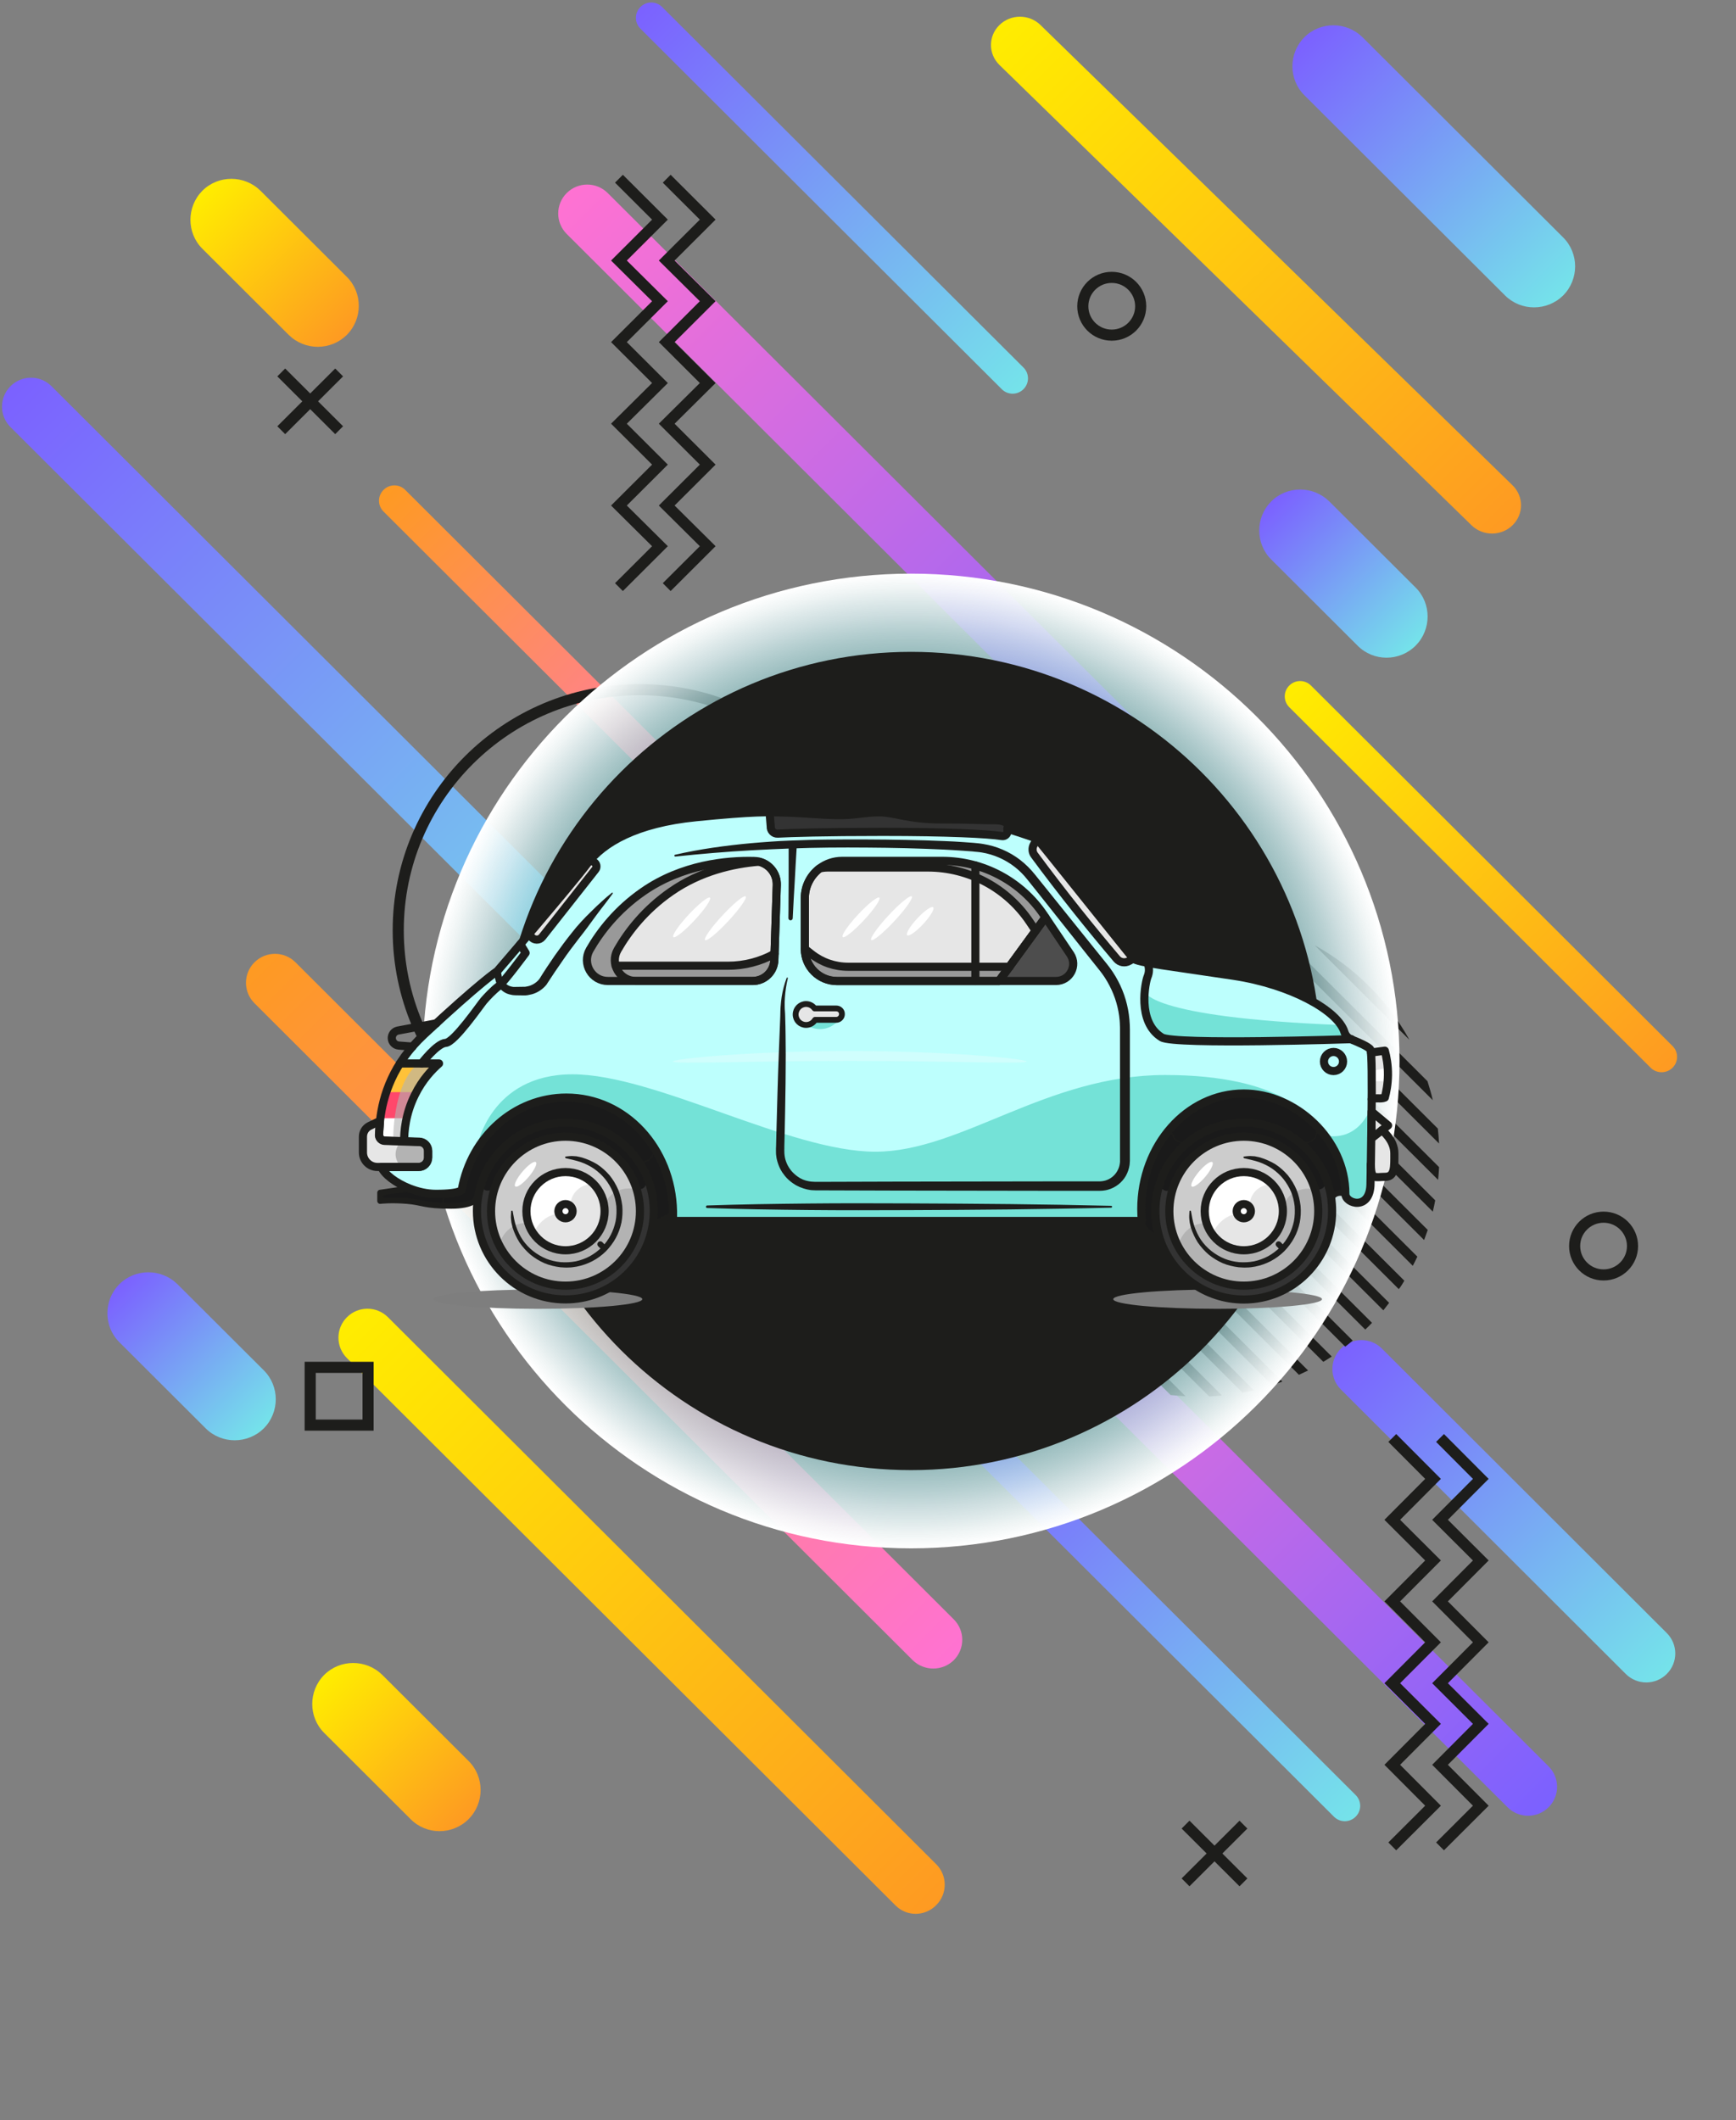 <svg width="625" height="763" viewBox="0 0 625 763" fill="none" xmlns="http://www.w3.org/2000/svg">
<rect x="0" y="0" width="625" height="763" fill="#808080" stroke="none"/>
<path d="M322.387 685.759L124.908 488.794C120.826 484.723 120.826 478.14 124.908 474.069C128.989 469.998 135.589 469.998 139.671 474.069L337.063 670.948C341.144 675.019 341.144 681.602 337.063 685.673C332.981 689.83 326.381 689.83 322.387 685.759Z" fill="url(#paint0_linear)"/>
<path d="M529.781 189.048L359.831 23.389C355.75 19.41 355.75 12.977 359.831 8.998C363.913 5.02 370.513 5.02 374.594 8.998L544.544 174.658C548.626 178.636 548.626 185.069 544.544 189.048C540.463 193.027 533.863 193.027 529.781 189.048Z" fill="url(#paint1_linear)"/>
<path d="M328.608 597.529L91.616 361.067C87.535 356.996 87.535 350.413 91.616 346.342C95.698 342.271 102.298 342.271 106.379 346.342L343.371 582.804C347.453 586.875 347.453 593.458 343.371 597.529C339.29 601.513 332.69 601.513 328.608 597.529Z" fill="url(#paint2_linear)"/>
<path d="M542.761 650.451L343.892 452.1C339.811 448.029 339.811 441.446 343.892 437.375C347.974 433.305 354.574 433.305 358.655 437.375L557.524 635.726C561.605 639.797 561.605 646.38 557.524 650.451C553.442 654.522 546.842 654.522 542.761 650.451Z" fill="url(#paint3_linear)"/>
<path d="M429.992 309.578L204.029 84.203C199.947 80.132 199.947 73.549 204.029 69.478C208.111 65.407 214.711 65.407 218.792 69.478L444.755 294.854C448.837 298.925 448.837 305.508 444.755 309.578C440.674 313.649 434.074 313.649 429.992 309.578Z" fill="url(#paint4_linear)"/>
<path d="M268.165 313.861L138.076 184.11C135.905 181.944 135.905 178.48 138.076 176.314C140.247 174.149 143.721 174.149 145.892 176.314L275.981 306.065C278.152 308.231 278.152 311.695 275.981 313.861C273.81 316.026 270.336 316.026 268.165 313.861Z" fill="url(#paint5_linear)"/>
<path d="M360.656 140.069L230.566 10.318C228.395 8.153 228.395 4.688 230.566 2.523C232.737 0.357 236.211 0.357 238.382 2.523L368.471 132.274C370.642 134.439 370.642 137.904 368.471 140.069C366.3 142.235 362.827 142.235 360.656 140.069Z" fill="url(#paint6_linear)"/>
<path d="M480.252 653.838L350.163 524.087C347.992 521.922 347.992 518.457 350.163 516.292C352.334 514.127 355.807 514.127 357.979 516.292L488.068 646.043C490.239 648.208 490.239 651.673 488.068 653.838C485.897 656.004 482.423 656.004 480.252 653.838Z" fill="url(#paint7_linear)"/>
<path d="M594.258 384.28L464.169 254.529C461.998 252.363 461.998 248.899 464.169 246.733C466.34 244.568 469.813 244.568 471.984 246.733L602.161 376.484C604.332 378.65 604.332 382.114 602.161 384.28C599.99 386.445 596.429 386.445 594.258 384.28Z" fill="url(#paint8_linear)"/>
<path d="M585.313 602.466L482.753 500.086C478.671 496.015 478.671 489.432 482.753 485.361C486.834 481.29 493.434 481.29 497.516 485.361L600.077 587.741C604.158 591.812 604.158 598.395 600.077 602.466C595.995 606.537 589.395 606.537 585.313 602.466Z" fill="url(#paint9_linear)"/>
<path d="M339.203 392.249L308.114 361.24C302.382 355.523 302.382 346.169 308.114 340.365C313.845 334.649 323.224 334.649 329.043 340.365L360.132 371.374C365.864 377.091 365.864 386.445 360.132 392.249C354.314 397.965 344.935 397.965 339.203 392.249Z" fill="url(#paint10_linear)"/>
<path d="M488.745 232.355L457.656 201.346C451.924 195.63 451.924 186.275 457.656 180.472C463.387 174.755 472.766 174.755 478.585 180.472L509.674 211.48C515.406 217.197 515.406 226.552 509.674 232.355C503.856 238.158 494.477 238.158 488.745 232.355Z" fill="url(#paint11_linear)"/>
<path d="M541.852 106.338L469.6 34.273C463.868 28.556 463.868 19.202 469.6 13.398C475.331 7.682 484.71 7.682 490.529 13.398L562.781 85.463C568.513 91.18 568.513 100.534 562.781 106.338C556.963 112.054 547.584 112.054 541.852 106.338Z" fill="url(#paint12_linear)"/>
<path d="M147.803 654.695L116.713 623.687C110.982 617.97 110.982 608.615 116.713 602.812C122.445 597.095 131.824 597.095 137.642 602.812L168.732 633.821C174.463 639.537 174.463 648.892 168.732 654.695C162.913 660.498 153.534 660.498 147.803 654.695Z" fill="url(#paint13_linear)"/>
<path d="M74.053 514.077L42.963 483.068C37.232 477.352 37.232 467.997 42.963 462.194C48.695 456.477 58.074 456.477 63.892 462.194L94.982 493.202C100.713 498.919 100.713 508.274 94.982 514.077C89.163 519.793 79.784 519.793 74.053 514.077Z" fill="url(#paint14_linear)"/>
<path d="M302.556 505.282L271.466 474.274C265.734 468.557 265.734 459.203 271.466 453.399C277.198 447.683 286.577 447.683 292.395 453.399L323.485 484.408C329.216 490.125 329.216 499.479 323.485 505.282C317.666 510.999 308.287 510.999 302.556 505.282Z" fill="url(#paint15_linear)"/>
<path d="M103.947 120.534L72.858 89.525C67.126 83.808 67.126 74.454 72.858 68.65C78.589 62.934 87.968 62.934 93.787 68.65L124.876 99.659C130.608 105.376 130.608 114.73 124.876 120.534C119.058 126.25 109.766 126.25 103.947 120.534Z" fill="url(#paint16_linear)"/>
<path d="M229.048 378.398L3.779 153.716C-0.302 149.645 -0.302 143.062 3.779 138.991C7.861 134.92 14.461 134.92 18.542 138.991L243.811 363.76C247.892 367.831 247.892 374.414 243.811 378.485C239.729 382.469 233.129 382.469 229.048 378.398Z" fill="url(#paint17_linear)"/>
<path d="M473.287 340.192L507.416 374.232C499.513 359.94 487.616 348.074 473.287 340.192Z" fill="#1D1D1B"/>
<path d="M513.929 389.13L458.35 333.696C456.092 333.003 453.835 332.31 451.49 331.79L515.84 395.973C515.319 393.634 514.624 391.382 513.929 389.13Z" fill="#1D1D1B"/>
<path d="M517.664 406.193L441.243 329.971C439.507 329.798 437.683 329.624 435.859 329.538L518.099 411.563C518.012 409.744 517.838 408.012 517.664 406.193Z" fill="#1D1D1B"/>
<path d="M518.099 420.052L427.349 329.538C425.785 329.624 424.309 329.711 422.746 329.884L517.751 424.642C517.925 423.083 518.012 421.524 518.099 420.052Z" fill="#1D1D1B"/>
<path d="M516.708 432.005L415.363 330.924C413.974 331.184 412.671 331.444 411.282 331.79L515.84 436.076C516.187 434.69 516.447 433.391 516.708 432.005Z" fill="#1D1D1B"/>
<path d="M514.017 442.659L404.682 333.609C403.467 334.042 402.251 334.389 401.035 334.908L512.714 446.297C513.148 445.084 513.582 443.872 514.017 442.659Z" fill="#1D1D1B"/>
<path d="M510.282 452.273L395.043 337.334C393.914 337.853 392.785 338.373 391.743 338.893L508.632 455.565C509.24 454.439 509.761 453.399 510.282 452.273Z" fill="#1D1D1B"/>
<path d="M505.593 460.935L386.272 342.011C385.23 342.617 384.274 343.224 383.232 343.917L503.595 463.967C504.377 463.014 504.985 461.974 505.593 460.935Z" fill="#1D1D1B"/>
<path d="M500.121 468.903L378.368 347.381C377.413 348.074 376.545 348.854 375.676 349.547L498.037 471.589C498.732 470.722 499.426 469.77 500.121 468.903Z" fill="#1D1D1B"/>
<path d="M368.73 356.043L491.524 478.518C492.393 477.738 493.174 476.872 493.956 476.093L371.161 353.617C370.727 354.051 370.293 354.397 369.946 354.83C369.511 355.177 369.164 355.61 368.73 356.043Z" fill="#1D1D1B"/>
<path d="M362.563 363.232L484.316 484.668C485.271 483.975 486.139 483.195 487.008 482.502L364.734 360.46C363.952 361.413 363.258 362.279 362.563 363.232Z" fill="#1D1D1B"/>
<path d="M357.093 371.114L476.414 490.125C477.456 489.518 478.411 488.912 479.453 488.219L359.003 368.169C358.308 369.122 357.701 370.074 357.093 371.114Z" fill="#1D1D1B"/>
<path d="M352.403 379.862L467.642 494.802C468.771 494.282 469.9 493.762 470.942 493.243L354.053 376.571C353.445 377.61 352.924 378.736 352.403 379.862Z" fill="#1D1D1B"/>
<path d="M348.669 389.476L458.003 498.526C459.219 498.093 460.435 497.747 461.65 497.227L349.971 385.839C349.537 386.965 349.103 388.177 348.669 389.476Z" fill="#1D1D1B"/>
<path d="M345.977 400.13L447.322 501.211C448.711 500.952 450.014 500.692 451.403 500.345L346.845 396.059C346.498 397.359 346.237 398.744 345.977 400.13Z" fill="#1D1D1B"/>
<path d="M344.587 412.083L435.337 502.597C436.9 502.511 438.376 502.424 439.939 502.251L344.934 407.493C344.761 408.965 344.674 410.524 344.587 412.083Z" fill="#1D1D1B"/>
<path d="M345.021 425.855L421.442 502.078C423.179 502.251 425.002 502.424 426.826 502.511L344.587 420.485C344.674 422.304 344.847 424.123 345.021 425.855Z" fill="#1D1D1B"/>
<path d="M348.756 442.919L404.335 498.353C406.593 499.046 408.851 499.739 411.195 500.259L346.845 436.076C347.366 438.415 348.061 440.667 348.756 442.919Z" fill="#1D1D1B"/>
<path d="M389.397 491.857L355.269 457.817C363.171 472.195 375.069 483.975 389.397 491.857Z" fill="#1D1D1B"/>
<path d="M143.373 334.822C143.373 382.659 182.254 421.438 230.215 421.438C278.177 421.438 317.058 382.659 317.058 334.822C317.058 286.985 278.177 248.206 230.215 248.206C182.254 248.206 143.373 286.985 143.373 334.822Z" stroke="#1D1D1B" stroke-width="4" stroke-miterlimit="10"/>
<path d="M122.098 134.046L101.256 154.834" stroke="#1D1D1B" stroke-width="4" stroke-miterlimit="10"/>
<path d="M122.098 154.834L101.256 134.046" stroke="#1D1D1B" stroke-width="4" stroke-miterlimit="10"/>
<path d="M447.668 656.688L426.826 677.475" stroke="#1D1D1B" stroke-width="4" stroke-miterlimit="10"/>
<path d="M447.668 677.475L426.826 656.687" stroke="#1D1D1B" stroke-width="4" stroke-miterlimit="10"/>
<path d="M132.519 512.905L132.519 492.117L111.676 492.117L111.676 512.905L132.519 512.905Z" stroke="#1D1D1B" stroke-width="4" stroke-miterlimit="10"/>
<path d="M240.029 211.307L254.792 196.582L240.029 181.944L254.792 167.22L240.029 152.495L254.792 137.857L240.029 123.132L254.792 108.407L240.029 93.769L254.792 79.044L240.029 64.32" stroke="#1D1D1B" stroke-width="4" stroke-miterlimit="10"/>
<path d="M222.834 211.307L237.598 196.582L222.834 181.944L237.598 167.22L222.834 152.495L237.598 137.857L222.835 123.132L237.598 108.407L222.835 93.769L237.598 79.044L222.835 64.32" stroke="#1D1D1B" stroke-width="4" stroke-miterlimit="10"/>
<path d="M518.445 664.524L533.121 649.885L518.445 635.161L533.121 620.436L518.445 605.798L533.121 591.073L518.445 576.348L533.121 561.624L518.445 546.986L533.121 532.261L518.445 517.536" stroke="#1D1D1B" stroke-width="4" stroke-miterlimit="10"/>
<path d="M501.25 664.524L515.927 649.885L501.25 635.161L515.927 620.436L501.25 605.798L515.927 591.073L501.25 576.348L515.927 561.624L501.25 546.986L515.927 532.261L501.25 517.536" stroke="#1D1D1B" stroke-width="4" stroke-miterlimit="10"/>
<path d="M389.832 110.226C389.832 115.967 394.497 120.62 400.253 120.62C406.008 120.62 410.674 115.967 410.674 110.226C410.674 104.486 406.008 99.832 400.253 99.832C394.497 99.832 389.832 104.486 389.832 110.226Z" stroke="#1D1D1B" stroke-width="4" stroke-miterlimit="10"/>
<path d="M566.903 448.462C566.903 454.203 571.569 458.856 577.324 458.856C583.079 458.856 587.745 454.203 587.745 448.462C587.745 442.722 583.079 438.068 577.324 438.068C571.569 438.068 566.903 442.722 566.903 448.462Z" stroke="#1D1D1B" stroke-width="4" stroke-miterlimit="10"/>
<g style="mix-blend-mode:darken">
<path d="M152.145 381.854C152.145 478.724 230.878 557.252 328 557.252C425.122 557.252 503.855 478.724 503.855 381.854C503.855 284.985 425.122 206.457 328 206.457C230.878 206.457 152.145 284.985 152.145 381.854Z" fill="url(#paint18_radial)"/>
</g>
<path d="M180.369 381.854C180.369 463.177 246.466 529.102 328 529.102C409.535 529.102 475.632 463.177 475.632 381.854C475.632 300.532 409.535 234.607 328 234.607C246.466 234.607 180.369 300.532 180.369 381.854Z" fill="#1D1D1B"/>
<g clip-path="url(#clip0)">
<path d="M143.986 382.756H157.097C157.097 382.756 145.536 394.442 145.536 410.778C145.536 410.778 137.452 411.072 136.488 409.564C135.441 408.056 137.829 389.29 143.986 382.756Z" fill="#FFC239"/>
<path d="M147.002 400.516C147.002 400.516 145.578 405.752 145.494 410.737C145.494 410.737 137.578 411.491 136.447 409.522C135.316 407.595 136.74 401.731 137.033 400.516C137.368 399.301 147.002 400.516 147.002 400.516Z" fill="white"/>
<g style="mix-blend-mode:darken">
<path d="M193.665 471.055C214.416 471.055 231.238 469.498 231.238 467.578C231.238 465.658 214.416 464.101 193.665 464.101C172.914 464.101 156.092 465.658 156.092 467.578C156.092 469.498 172.914 471.055 193.665 471.055Z" fill="#7E7E7E"/>
</g>
<g style="mix-blend-mode:darken">
<path d="M438.372 471.055C459.123 471.055 475.945 469.498 475.945 467.578C475.945 465.658 459.123 464.101 438.372 464.101C417.621 464.101 400.799 465.658 400.799 467.578C400.799 469.498 417.621 471.055 438.372 471.055Z" fill="#7E7E7E"/>
</g>
<path d="M411.062 439.429H242.297C242.297 439.429 242.632 431.303 241.04 426.109C239.448 420.915 232.328 395.029 203.928 395.029C175.528 395.029 165.852 428.581 165.852 428.581C165.852 428.581 155.38 430.843 147.422 427.785C139.463 424.727 137.955 420.036 137.955 420.036H150.689C150.689 420.036 154.082 419.826 154.082 416.308C154.082 412.789 151.485 410.778 149.055 410.778C146.626 410.778 145.495 410.778 145.495 410.778C145.495 410.778 145.746 394.4 157.056 382.756H143.987C143.987 382.756 161.957 363.194 170.502 356.367C179.047 349.539 179.047 349.497 179.047 349.497C179.047 349.497 208.033 315.149 208.954 314.018C209.876 312.887 214.567 300.908 241.543 295.378C268.518 289.849 277.063 292.321 277.063 292.321C277.063 292.321 276.561 298.017 277.063 298.52C277.566 299.023 275.053 299.86 292.017 299.651C308.982 299.441 323.81 299.232 335.497 299.567C347.183 299.902 357.99 300.656 359.707 300.782C361.425 300.908 361.969 300.405 362.723 299.441C363.477 298.478 365.655 298.059 366.326 298.813C366.996 299.567 373.782 302.332 373.782 302.332C373.782 302.332 371.478 304.468 371.729 305.348C371.981 306.227 402.014 345.099 402.014 345.099C402.014 345.099 405.909 346.523 407.417 345.392C408.925 344.261 411.02 345.392 411.02 345.392C411.02 345.392 429.115 348.534 440.592 350.586C452.069 352.639 476.28 358.629 481.014 366.671C485.747 374.713 485.412 373.373 488.386 374.797C491.36 376.221 493.496 375.258 493.496 380.368C493.496 385.478 493.58 427.45 493.161 428.623C492.742 429.795 490.438 432.895 488.679 432.895C486.92 432.895 484.574 433.021 484.407 430.591C484.239 428.162 484.407 423.303 482.145 417.983C479.883 412.663 468.615 393.269 449.891 393.605C431.168 393.94 417.47 407.637 414.58 416.391C411.69 425.104 409.679 432.099 411.062 439.429Z" fill="#BDFFFD"/>
<path d="M279.702 315.066C279.702 315.066 280.414 348.157 278.026 349.874C275.638 351.592 266.256 352.723 258.758 352.723C251.218 352.723 222.232 353.518 218.923 353.058C215.614 352.597 210.629 350.335 211.341 345.392C212.053 340.449 224.368 325.077 234.421 318.794C244.474 312.511 259.889 309.83 267.847 309.788C275.806 309.83 277.817 312.762 279.702 315.066Z" fill="#E6E6E6"/>
<path d="M376.378 330.187L359.707 353.225C359.707 353.225 305.211 353.225 301.525 353.225C297.839 353.225 289.755 355.362 289.755 335.004C289.755 314.647 291.975 309.872 310.531 309.872C329.087 309.872 338.512 309.872 341.737 309.872C347.937 309.83 366.618 313.6 376.378 330.187Z" fill="#E6E6E6"/>
<path d="M373.781 302.332C373.781 302.332 370.681 304.007 372.483 306.479C374.284 308.95 400.086 344.261 402.055 345.141C404.024 346.02 406.579 346.481 407.459 345.434C408.338 344.387 403.354 339.109 401.092 336.303C398.83 333.496 373.781 302.332 373.781 302.332Z" fill="#E6E6E6"/>
<path d="M293.399 362.859C293.399 362.859 300.855 362.859 301.148 362.859C301.441 362.859 303.41 363.781 303.41 365.121C303.41 366.503 302.656 366.964 301.148 366.964C299.64 366.964 293.692 366.964 293.692 366.964C293.692 366.964 292.729 368.807 290.215 368.807C287.702 368.807 286.529 366.587 286.529 365.163C286.529 363.739 287.828 361.393 289.713 361.393C291.598 361.393 293.399 362.859 293.399 362.859Z" fill="#E6E6E6"/>
<path d="M277.063 292.321C277.063 292.321 276.058 297.724 277.063 298.52C278.068 299.316 281.754 299.861 289.713 299.735C297.672 299.609 316.06 299.19 327.244 299.442C338.428 299.693 357.99 300.992 359.665 300.782C361.341 300.573 362.681 300.657 362.681 299.442C362.681 298.227 363.393 297.18 362.681 296.133C361.969 295.086 352.837 295.044 347.937 294.96C343.036 294.876 330.805 294.415 327.035 293.494C323.265 292.572 320.752 291.148 317.443 291.776C314.133 292.405 306.384 293.494 299.85 293.033C293.399 292.572 277.063 292.321 277.063 292.321Z" fill="#333333"/>
<path d="M411.062 439.43C411.062 439.43 412.025 443.995 417.219 444.749C417.219 444.749 416.004 441.943 416.004 436.874C416.004 431.806 420.151 404.077 447.797 404.077C475.443 404.077 479.589 429.377 479.589 430.885C479.589 430.885 480.888 428.623 484.365 429.125C484.365 429.125 480.846 393.563 449.891 393.563C418.936 393.563 411.062 419.868 411.062 439.43Z" fill="#1A1A1A"/>
<path d="M235.552 440.938C235.552 440.938 239.992 437.294 242.338 437.168C242.338 437.168 239.867 395.029 203.927 395.029C173.14 395.029 165.851 428.581 165.851 428.581C165.851 428.581 155.966 431.01 147.421 427.785L137.033 430.131L136.907 432.267C136.907 432.267 142.101 431.681 145.033 432.141C147.966 432.602 157.348 434.194 160.322 433.984C163.296 433.775 170.417 433.524 171.758 432.058C171.758 432.058 175.486 404.035 203.592 404.035C227.803 404.035 235.552 424.267 235.552 440.938Z" fill="#1A1A1A"/>
<path d="M136.907 404.035C136.907 404.035 134.897 408.643 136.446 409.564C137.996 410.486 148.929 409.02 151.777 411.659C154.626 414.297 154.291 418.193 152.573 420.036C152.573 420.036 136.195 420.036 134.52 420.036C132.844 420.036 130.666 417.69 130.666 412.036C130.666 406.381 132.719 405.375 134.185 404.663C135.651 403.951 136.907 404.035 136.907 404.035Z" fill="#E6E6E6"/>
<path d="M212.431 309.201C212.431 309.201 214.734 310.416 214.734 311.547C214.734 312.678 197.561 334.962 196.388 336.135C195.215 337.266 192.953 338.397 191.738 337.727C190.523 337.057 190.146 336.345 190.146 336.345L212.431 309.201Z" fill="#E6E6E6"/>
<path d="M376.378 330.187L359.707 353.225C359.707 353.225 377.384 353.225 379.687 353.225C381.949 353.225 385.803 350.712 386.389 348.282C386.976 345.853 382.955 340.198 376.378 330.187Z" fill="#4D4D4D"/>
<path d="M279.283 343.256C279.283 343.256 276.728 345.895 262.57 347.905H221.646C221.646 347.905 220.892 343.298 221.646 341.664C222.4 340.03 239.909 312.762 267.806 309.83C267.806 309.83 264.078 310.081 258.758 310.081C253.439 310.081 221.479 318.668 211.3 345.392C209.96 349.078 216.787 353.141 221.646 353.141C221.646 353.141 267.764 353.141 270.487 353.141C273.21 353.141 279.283 351.047 279.283 343.256Z" fill="#999999"/>
<path d="M373.07 334.711C373.07 334.711 357.194 312.343 337.34 312.343C317.485 312.343 339.979 308.489 347.476 310.123C354.974 311.757 372.609 320.888 376.379 330.187L373.07 334.711Z" fill="#999999"/>
<path d="M203.592 467.745C221.174 467.745 235.427 453.493 235.427 435.911C235.427 418.329 221.174 404.076 203.592 404.076C186.011 404.076 171.758 418.329 171.758 435.911C171.758 453.493 186.011 467.745 203.592 467.745Z" fill="#333333"/>
<path d="M203.593 462.175C218.097 462.175 229.856 450.416 229.856 435.911C229.856 421.406 218.097 409.648 203.593 409.648C189.088 409.648 177.329 421.406 177.329 435.911C177.329 450.416 189.088 462.175 203.593 462.175Z" fill="#CCCCCC"/>
<path d="M203.593 450.027C211.389 450.027 217.709 443.707 217.709 435.911C217.709 428.115 211.389 421.795 203.593 421.795C195.797 421.795 189.477 428.115 189.477 435.911C189.477 443.707 195.797 450.027 203.593 450.027Z" fill="white"/>
<path d="M446.875 467.745C464.456 467.745 478.709 453.493 478.709 435.911C478.709 418.329 464.456 404.076 446.875 404.076C429.293 404.076 415.04 418.329 415.04 435.911C415.04 453.493 429.293 467.745 446.875 467.745Z" fill="#333333"/>
<path d="M446.875 462.175C461.38 462.175 473.138 450.416 473.138 435.911C473.138 421.406 461.38 409.648 446.875 409.648C432.37 409.648 420.611 421.406 420.611 435.911C420.611 450.416 432.37 462.175 446.875 462.175Z" fill="#CCCCCC"/>
<path d="M446.875 450.027C454.671 450.027 460.991 443.707 460.991 435.911C460.991 428.115 454.671 421.795 446.875 421.795C439.079 421.795 432.759 428.115 432.759 435.911C432.759 443.707 439.079 450.027 446.875 450.027Z" fill="white"/>
<path d="M493.621 378.818L498.564 378.148C498.564 378.148 502.124 387.196 498.564 395.029H493.831L493.621 378.818Z" fill="#E6E6E6"/>
<path d="M493.37 400.6L499.025 404.915L497.517 406.758C497.517 406.758 502.92 410.611 502.669 414.591C502.46 418.57 502.502 422.926 500.156 423.261C497.768 423.596 493.37 423.261 493.37 423.261V400.6V400.6Z" fill="#E6E6E6"/>
<path d="M139.044 393.06H149.851C149.851 393.06 146.374 398.296 146.374 402.443H137.033C137.033 402.443 137.117 397.877 139.044 393.06Z" fill="#FF486B"/>
<path d="M421.7 405.752C421.7 405.752 421.114 411.993 427.565 411.323C427.565 411.323 435.481 404.077 447.294 404.077C459.106 404.077 468.112 411.365 468.112 411.365C468.112 411.365 475.065 412.454 474.06 405.249C474.06 405.249 463.672 393.563 447.796 393.563C431.921 393.563 421.7 405.752 421.7 405.752Z" stroke="#1D1D1B" stroke-width="0.419" stroke-miterlimit="10" stroke-linecap="round" stroke-linejoin="round"/>
<path d="M417.638 425.69C417.638 425.69 418.057 430.298 422.162 427.952C422.162 427.952 428.696 409.061 447.797 409.061C466.897 409.061 473.432 427.994 473.432 427.994C473.432 427.994 478.081 429.335 477.118 423.47C477.118 423.47 469.243 404.035 447.294 404.035C425.345 404.035 417.638 425.69 417.638 425.69Z" fill="#1A1A1A"/>
<path d="M424.046 448.393C424.046 448.393 426.098 439.974 434.392 440.267C434.392 440.267 437.743 449.985 447.796 449.985C457.849 449.985 461.87 440.644 461.87 435.911C461.87 431.178 466.645 426.738 473.431 428.036C473.431 428.036 473.892 429.293 474.143 430.884C474.395 432.476 477.788 460.666 447.796 462.761C447.796 462.719 432.8 463.976 424.046 448.393Z" fill="#B3B3B3"/>
<path d="M436.822 444.54C436.152 443.953 437.828 441.063 440.299 439.053C442.351 437.419 444.446 437 445.409 436.874C445.409 436.874 446.624 439.136 449.221 438.047C451.818 436.916 449.807 434.361 449.807 434.361C449.807 433.733 449.807 431.136 451.818 428.874C454.206 426.193 457.515 426.193 457.975 426.193C457.975 426.193 467.149 435.325 457.222 446.299C446.75 455.221 438.121 445.671 436.822 444.54Z" fill="#E6E6E6"/>
<path d="M173.141 425.607C173.141 425.607 173.559 430.215 177.664 427.869C177.664 427.869 184.199 408.978 203.3 408.978C222.4 408.978 228.935 427.911 228.935 427.911C228.935 427.911 233.584 429.251 232.621 423.387C232.621 423.387 224.746 403.951 202.797 403.951C180.848 403.951 173.141 425.607 173.141 425.607Z" fill="#1A1A1A"/>
<path d="M179.549 448.31C179.549 448.31 181.601 439.891 189.895 440.184C189.895 440.184 193.246 449.902 203.299 449.902C213.352 449.902 217.373 440.561 217.373 435.827C217.373 431.094 222.148 426.654 228.934 427.953C228.934 427.953 229.395 429.209 229.646 430.801C229.898 432.393 233.29 460.583 203.299 462.677C203.257 462.635 188.303 463.892 179.549 448.31Z" fill="#B3B3B3"/>
<path d="M192.324 444.456C191.654 443.87 193.33 440.979 195.801 438.969C197.853 437.335 199.948 436.916 200.911 436.791C200.911 436.791 202.126 439.053 204.723 437.964C207.32 436.833 205.309 434.277 205.309 434.277C205.309 433.649 205.309 431.052 207.32 428.79C209.708 426.109 213.017 426.109 213.477 426.109C213.477 426.109 222.651 435.241 212.723 446.215C202.252 455.179 193.623 445.629 192.324 444.456Z" fill="#E6E6E6"/>
<path d="M229.646 418.277C229.646 418.277 235.259 419.24 235.552 413.041C235.552 413.041 224.117 395.029 203.927 395.029C183.737 395.029 166.27 413.711 166.27 428.078C166.27 428.078 163.045 429.502 161.328 429.502C159.61 429.502 158.479 433.984 161.328 433.984C164.176 433.984 169.998 433.44 171.799 432.099C171.799 432.099 177.203 403.993 202.796 403.993C222.944 404.035 229.646 418.277 229.646 418.277Z" stroke="#1D1D1B" stroke-width="0.419" stroke-miterlimit="10" stroke-linecap="round" stroke-linejoin="round"/>
<path d="M493.873 385.479L499.737 384.222V389.123H493.873V385.479Z" fill="white"/>
<path d="M493.873 397.668C493.873 397.668 490.187 411.03 476.992 408.684C476.992 408.684 484.364 416.098 484.364 429.67C484.364 434.32 493.873 435.911 493.873 423.638C493.873 405.543 493.873 397.668 493.873 397.668Z" fill="#74E2D7"/>
<path d="M412.108 356.66C412.108 356.66 411.899 366.085 482.856 368.933L485.412 373.415C485.412 373.415 447.252 376.682 419.355 373.792C419.397 373.75 412.108 373.541 412.108 356.66Z" fill="#74E2D7"/>
<path d="M471.337 402.736C471.337 402.736 462.289 386.903 419.48 386.903C376.671 386.903 346.052 414.507 315.139 414.507C284.226 414.507 235.846 386.651 206.105 386.651C176.365 386.651 171.716 412.789 171.716 412.789C171.716 412.789 182.774 395.029 203.885 395.029C224.997 395.029 242.254 412.119 242.254 439.43H411.019C411.019 439.43 407.878 396.788 447.754 393.563C447.796 393.563 460.907 393.521 471.337 402.736Z" fill="#74E2D7"/>
<path opacity="0.3" d="M369.635 382.044C369.551 383.049 341.068 381.793 305.924 381.835C270.78 381.793 242.297 383.091 242.213 382.044C242.129 381.081 270.655 378.232 305.924 378.274C341.193 378.232 369.719 381.122 369.635 382.044Z" fill="#FCFCFC"/>
<path d="M290.216 368.933C290.216 368.933 297.002 373.415 302.405 366.629L293.483 367.09C293.441 367.09 291.849 369.31 290.216 368.933Z" fill="#74E2D7"/>
<path d="M144.447 410.737C144.447 410.737 139.881 415.093 144.447 420.036C144.447 420.036 148.803 420.036 150.688 420.036C152.573 420.036 154.081 418.863 154.081 416.308C154.081 413.753 153.914 410.779 150.228 410.779C146.542 410.779 144.447 410.737 144.447 410.737Z" fill="#B3B3B3"/>
<path d="M190.336 423.575C192.385 421.157 193.545 418.773 192.927 418.249C192.309 417.726 190.148 419.262 188.099 421.68C186.05 424.098 184.89 426.483 185.508 427.006C186.126 427.53 188.288 425.994 190.336 423.575Z" fill="white"/>
<path d="M433.884 423.59C435.933 421.172 437.093 418.787 436.475 418.264C435.857 417.74 433.696 419.276 431.647 421.694C429.598 424.113 428.438 426.497 429.056 427.021C429.674 427.544 431.835 426.008 433.884 423.59Z" fill="white"/>
<path opacity="0.6" d="M157.097 382.756C157.097 382.756 145.285 394.987 145.285 410.821L141.557 410.946C141.557 410.946 141.012 389.626 151.065 382.421L157.097 382.756Z" fill="#B3B3B3"/>
<path d="M363.938 347.57C363.938 347.57 308.689 347.57 305.338 347.57C301.987 347.57 291.557 344.471 290.174 341.874C288.792 339.277 289.211 347.403 293.316 349.916C297.463 352.429 312.417 353.476 332.481 353.309C352.545 353.141 360.671 352.639 360.671 352.639L363.938 347.57Z" fill="#999999"/>
<path d="M322.035 331.463C326.068 327.126 328.856 323.164 328.264 322.612C327.671 322.061 323.921 325.13 319.887 329.467C315.854 333.803 313.066 337.766 313.659 338.317C314.251 338.869 318.002 335.8 322.035 331.463Z" fill="white"/>
<path d="M262.227 331.479C266.26 327.142 269.049 323.179 268.456 322.628C267.863 322.077 264.113 325.145 260.08 329.482C256.047 333.819 253.258 337.782 253.851 338.333C254.444 338.885 258.194 335.816 262.227 331.479Z" fill="white"/>
<path d="M311.064 331.158C314.703 327.245 317.172 323.625 316.579 323.074C315.987 322.522 312.556 325.248 308.917 329.161C305.277 333.074 302.808 336.694 303.401 337.245C303.994 337.797 307.425 335.071 311.064 331.158Z" fill="white"/>
<path d="M250.085 331.179C253.724 327.266 256.194 323.646 255.601 323.095C255.008 322.544 251.577 325.269 247.938 329.182C244.299 333.096 241.829 336.715 242.422 337.266C243.015 337.818 246.446 335.092 250.085 331.179Z" fill="white"/>
<path d="M332.367 332.565C334.951 329.786 336.565 327.087 335.972 326.536C335.379 325.984 332.804 327.79 330.22 330.568C327.636 333.346 326.023 336.045 326.616 336.597C327.209 337.148 329.784 335.343 332.367 332.565Z" fill="white"/>
<path d="M493.412 425.858C493.412 435.869 484.364 433.314 484.364 429.67C484.364 410.192 466.52 393.563 447.796 393.563C427.397 393.563 410.893 412.203 410.893 435.157C410.893 436.581 410.977 438.005 411.103 439.429H242.296C242.296 439.429 242.338 438.55 242.296 437.377C242.296 436.916 242.296 436.414 242.296 435.911C241.793 413.334 225.122 395.029 203.927 395.029C185.245 395.029 169.663 409.27 166.27 428.078C166.27 428.078 166.438 429.67 156.929 429.67C153.746 429.67 150.437 428.916 147.463 427.743C142.478 425.774 138.415 422.674 137.284 419.994H150.772C152.657 419.994 154.165 418.486 154.165 416.601V414.213C154.165 412.454 152.741 410.988 150.981 410.904L138.499 410.485C137.452 410.443 136.614 409.647 136.488 408.6C136.488 408.475 136.488 408.307 136.488 408.14V408.098L136.823 403.364V403.322C137.829 394.317 141.473 382.798 152.657 372.368C172.972 353.434 179.046 349.497 179.046 349.497C179.046 349.497 205.519 318.752 211.299 311.002C217.08 303.253 229.102 296.258 250.548 294.122C271.994 291.985 276.267 292.279 282.801 292.446C289.336 292.614 294.069 293.2 300.897 293.368C307.724 293.535 310.95 292.362 316.563 292.362C322.176 292.362 326.909 294.918 338.931 294.918C350.952 294.918 351.999 295.211 358.115 295.211C364.231 295.211 362.681 298.269 362.681 298.269C362.681 298.269 372.734 301.452 373.32 301.913C373.948 302.374 406.621 343.465 408.003 344.973C409.385 346.481 422.161 347.863 444.236 351.214C464.635 354.314 481.641 363.655 484.029 371.446C484.406 372.661 485.285 373.624 486.458 374.085C488.888 375.048 492.658 376.64 493.37 377.729C494.459 379.321 493.412 423.596 493.412 425.858Z" stroke="#1D1D1B" stroke-width="2.932" stroke-miterlimit="10" stroke-linecap="round" stroke-linejoin="round"/>
<path d="M254.611 433.859C266.717 433.44 278.822 433.272 290.97 433.147C303.075 433.021 315.18 433.063 327.328 433.105C339.433 433.147 351.539 433.23 363.686 433.356C375.792 433.482 387.897 433.691 400.045 433.984C400.254 433.984 400.38 434.152 400.38 434.319C400.38 434.487 400.212 434.654 400.045 434.654C387.939 434.948 375.834 435.115 363.686 435.283C351.581 435.408 339.475 435.492 327.328 435.534C315.222 435.576 303.117 435.618 290.97 435.492C278.864 435.367 266.759 435.199 254.611 434.78C254.36 434.78 254.15 434.571 254.15 434.319C254.15 434.068 254.36 433.859 254.611 433.859Z" fill="#1D1D1B"/>
<path d="M413.114 346.481C413.91 348.45 413.742 350.126 413.114 351.634C412.485 353.142 409.134 367.802 418.266 373.373C422.79 376.138 486.501 374.002 486.501 374.002" stroke="#1D1D1B" stroke-width="2.932" stroke-miterlimit="10" stroke-linecap="round" stroke-linejoin="round"/>
<path d="M362.723 298.227V299.191C362.723 300.28 361.76 301.076 360.713 300.908C355.561 300.112 341.319 299.4 317.82 299.4C296.457 299.4 284.813 299.777 279.996 300.028C278.53 300.112 277.357 298.855 277.482 297.431L277.063 292.321" stroke="#1D1D1B" stroke-width="2.932" stroke-miterlimit="10" stroke-linecap="round" stroke-linejoin="round"/>
<path d="M493.621 378.818L498.564 378.148C499.15 380.284 499.737 383.3 499.695 386.945C499.653 390.254 499.108 393.018 498.564 395.029C497.014 395.657 495.422 394.945 493.872 395.615" stroke="#1D1D1B" stroke-width="2.932" stroke-miterlimit="10" stroke-linecap="round" stroke-linejoin="round"/>
<path d="M493.831 400.097L499.737 405.04L493.705 409.731L493.831 400.097Z" stroke="#1D1D1B" stroke-width="2.932" stroke-miterlimit="10" stroke-linecap="round" stroke-linejoin="round"/>
<path d="M497.517 406.758C497.517 406.758 501.999 410.234 501.999 415.051C501.999 419.826 502.293 423.554 498.69 423.554C495.088 423.554 493.538 424.811 493.538 419.031" stroke="#1D1D1B" stroke-width="2.932" stroke-miterlimit="10" stroke-linecap="round" stroke-linejoin="round"/>
<path d="M154.081 414.213V416.601C154.081 418.486 152.573 419.994 150.688 419.994H135.86C133.012 419.994 130.666 417.648 130.666 414.8V409.103C130.666 407.469 131.546 406.003 133.012 405.249L136.782 403.448V403.49L136.446 408.223V408.265V408.517C136.446 408.6 136.446 408.642 136.446 408.726C136.572 409.773 137.41 410.569 138.457 410.611L150.94 411.03C152.699 410.988 154.081 412.454 154.081 414.213Z" stroke="#1D1D1B" stroke-width="2.932" stroke-miterlimit="10" stroke-linecap="round" stroke-linejoin="round"/>
<path d="M143.986 382.756H158.061C155.673 384.85 152.113 388.494 149.39 394.023C145.913 400.977 145.494 407.385 145.494 410.778" stroke="#1D1D1B" stroke-width="2.932" stroke-miterlimit="10" stroke-linecap="round" stroke-linejoin="round"/>
<path d="M283.849 330.438C283.891 328.26 283.891 326.082 283.891 323.862L283.932 317.286C283.932 312.929 283.932 308.531 283.932 304.175C283.932 303.379 284.561 302.709 285.398 302.709C286.194 302.709 286.865 303.337 286.865 304.175C286.865 304.217 286.865 304.259 286.865 304.3C286.571 308.657 286.362 313.055 286.111 317.411L285.734 323.946C285.608 326.124 285.524 328.302 285.398 330.48C285.398 330.899 285.021 331.234 284.603 331.234C284.184 331.234 283.849 330.857 283.849 330.438Z" fill="#1D1D1B"/>
<path d="M242.967 307.652C247.49 306.605 252.056 305.767 256.622 305.097C261.229 304.426 265.837 303.882 270.445 303.463C272.749 303.254 275.052 303.086 277.398 302.918C279.702 302.751 282.006 302.625 284.351 302.541C289.001 302.374 293.609 302.206 298.258 302.164C302.908 302.123 307.515 302.081 312.165 302.123C316.772 302.123 321.422 302.206 326.071 302.29C330.721 302.374 335.328 302.5 339.978 302.709C342.282 302.793 344.627 302.918 346.931 303.086L350.408 303.337C350.994 303.379 351.539 303.421 352.167 303.505C352.754 303.589 353.382 303.631 353.968 303.756C358.785 304.51 363.435 306.521 367.289 309.495C369.215 311.003 370.975 312.72 372.483 314.605L376.839 320.009L394.222 341.622L398.579 347.026C400.087 348.911 401.427 350.922 402.558 353.1C404.82 357.372 406.202 362.147 406.621 366.964C406.663 367.551 406.705 368.179 406.747 368.766C406.747 369.352 406.789 369.98 406.789 370.567V374.043V380.997V394.861V408.726V415.68V417.397V417.816L406.747 418.318C406.747 418.654 406.705 418.989 406.663 419.324C406.453 420.706 405.993 422.005 405.322 423.219C403.94 425.607 401.636 427.408 398.956 428.162C398.285 428.371 397.615 428.455 396.945 428.539C396.61 428.539 396.233 428.581 395.94 428.581H395.06H391.583H377.719L322.26 428.497L294.53 428.413H293.65C293.357 428.413 293.022 428.371 292.687 428.371C292.017 428.371 291.388 428.246 290.76 428.12C290.425 428.078 290.132 427.953 289.797 427.869C289.462 427.785 289.168 427.701 288.875 427.576L287.954 427.241C287.66 427.115 287.367 426.947 287.074 426.822C286.948 426.738 286.781 426.696 286.655 426.612L286.236 426.361C285.943 426.193 285.692 426.026 285.399 425.816C284.896 425.439 284.351 425.062 283.891 424.602C283.388 424.183 282.969 423.68 282.55 423.177C282.341 422.926 282.173 422.675 281.964 422.382L281.671 422.005C281.587 421.879 281.503 421.711 281.419 421.586C280.707 420.497 280.246 419.282 279.869 418.025C279.702 417.397 279.534 416.769 279.492 416.14C279.367 415.512 279.367 414.842 279.367 414.214C279.367 413.878 279.367 413.627 279.367 413.334L279.409 412.454L279.451 410.737L279.534 407.26L279.911 393.395L280.121 386.484L280.372 379.573L280.917 365.75C280.917 365.163 280.958 364.619 280.958 364.032C280.958 363.446 281 362.859 281.042 362.273C281.126 361.1 281.252 359.927 281.419 358.754C281.796 356.451 282.383 354.147 283.22 351.969C283.262 351.843 283.388 351.801 283.514 351.843C283.639 351.885 283.681 352.011 283.639 352.094C283.095 354.314 282.76 356.618 282.592 358.88C282.508 360.011 282.466 361.142 282.508 362.273C282.508 362.859 282.55 363.404 282.592 363.949C282.634 364.535 282.676 365.121 282.676 365.708C282.843 370.357 282.843 374.965 282.885 379.614L282.843 386.568C282.843 388.872 282.802 391.175 282.76 393.521C282.718 398.129 282.592 402.778 282.508 407.386L282.425 410.863L282.383 412.58V413.46C282.383 413.753 282.341 414.046 282.383 414.297C282.383 414.8 282.383 415.303 282.466 415.805C282.508 416.308 282.634 416.811 282.76 417.313C283.053 418.277 283.43 419.24 283.974 420.078C284.058 420.203 284.1 420.287 284.184 420.413L284.393 420.706C284.561 420.916 284.686 421.125 284.854 421.334C285.189 421.711 285.524 422.088 285.901 422.423C286.278 422.8 286.697 423.094 287.074 423.387C287.283 423.554 287.493 423.638 287.702 423.806L288.037 424.015C288.163 424.057 288.247 424.141 288.373 424.183L289.043 424.518L289.755 424.769C290.006 424.853 290.216 424.937 290.467 424.979C290.718 425.02 290.97 425.104 291.221 425.146C291.724 425.23 292.226 425.314 292.729 425.314C292.98 425.314 293.232 425.356 293.525 425.356H294.404L322.134 425.272L377.593 425.188H391.458H394.934H395.814L396.526 425.146C396.987 425.104 397.448 425.02 397.908 424.895C399.71 424.392 401.301 423.136 402.223 421.502C402.684 420.706 403.019 419.785 403.144 418.863C403.186 418.654 403.186 418.402 403.228 418.151V417.816V417.397V415.68V408.726V394.861V380.997V374.043V370.567C403.228 369.98 403.228 369.436 403.186 368.891C403.186 368.347 403.144 367.802 403.102 367.258C402.725 362.859 401.469 358.587 399.416 354.691C398.411 352.723 397.196 350.88 395.814 349.162L391.5 343.759L374.242 322.019L369.928 316.616C368.545 314.856 367.037 313.348 365.32 312.008C361.885 309.327 357.78 307.526 353.466 306.814C352.921 306.73 352.377 306.646 351.832 306.605C351.288 306.563 350.701 306.521 350.115 306.437L346.68 306.186C344.376 306.018 342.072 305.892 339.81 305.767C335.203 305.557 330.595 305.39 325.988 305.264C321.38 305.138 316.772 305.097 312.165 305.055C307.557 305.013 302.949 305.013 298.342 305.055C289.127 305.138 279.911 305.515 270.696 306.018C261.481 306.521 252.307 307.317 243.134 308.28C242.967 308.28 242.841 308.196 242.799 308.029C242.757 307.819 242.841 307.694 242.967 307.652Z" fill="#1D1D1B"/>
<path d="M180.219 349.288L180.512 350.628L180.638 351.299L180.721 351.634L180.805 351.885C180.973 352.555 181.35 353.184 181.81 353.728C182.271 354.231 182.858 354.65 183.528 354.901C183.863 355.027 184.198 355.11 184.533 355.152L184.784 355.194H185.036C185.161 355.194 185.455 355.194 185.664 355.194L188.387 355.152H188.554H188.68H188.973C189.141 355.11 189.35 355.11 189.518 355.068C189.895 355.027 190.272 354.901 190.607 354.817C192.031 354.356 193.33 353.477 194.251 352.262L194.167 352.388C195.927 349.497 197.853 346.649 199.78 343.843C201.749 341.078 203.76 338.313 205.896 335.675C206.943 334.334 208.032 333.036 209.205 331.779C210.336 330.522 211.551 329.308 212.765 328.135C213.98 326.92 215.195 325.747 216.451 324.616C217.708 323.443 218.965 322.354 220.305 321.307C220.389 321.223 220.556 321.265 220.598 321.349C220.682 321.433 220.64 321.558 220.598 321.6C219.593 322.983 218.546 324.323 217.54 325.663C216.493 327.004 215.488 328.302 214.483 329.685L211.509 333.748C210.503 335.088 209.498 336.429 208.451 337.727C206.398 340.366 204.388 343.047 202.503 345.811C200.576 348.534 198.733 351.34 196.89 354.147V354.189C196.848 354.231 196.848 354.273 196.806 354.314C195.466 355.99 193.623 357.247 191.528 357.833C191.026 357.959 190.481 358.084 189.979 358.168C189.727 358.21 189.434 358.21 189.183 358.252H188.764H188.554H188.387L185.664 358.21C185.413 358.21 185.245 358.21 184.952 358.168L184.533 358.126L184.114 358.042C183.57 357.959 183.025 357.791 182.481 357.582C181.433 357.121 180.512 356.451 179.8 355.571C179.088 354.691 178.585 353.686 178.334 352.597L178.25 352.178L178.208 351.843L178.124 351.173L177.915 349.833C177.831 349.204 178.25 348.576 178.92 348.492C179.507 348.283 180.093 348.702 180.219 349.288Z" fill="#1D1D1B"/>
<path d="M279.66 318.542L278.78 345.518C278.655 349.749 275.178 353.058 270.989 353.058H218.839C213.059 353.058 209.456 346.816 212.305 341.832C216.033 335.339 222.106 327.422 231.531 320.888C245.605 311.128 261.69 309.62 271.492 309.872C272.12 309.872 272.707 309.955 273.293 310.123C277.063 311.044 279.786 314.479 279.66 318.542Z" stroke="#1D1D1B" stroke-width="2.932" stroke-miterlimit="10" stroke-linecap="round" stroke-linejoin="round"/>
<path d="M279.66 318.542L278.781 345.518C278.655 349.749 275.178 353.058 270.99 353.058H228.893C223.112 353.058 219.468 346.816 222.358 341.832C226.086 335.339 232.16 327.423 241.585 320.888C252.182 313.516 263.953 310.877 273.294 310.123C277.063 311.045 279.786 314.479 279.66 318.542Z" stroke="#1D1D1B" stroke-width="2.932" stroke-miterlimit="10" stroke-linecap="round" stroke-linejoin="round"/>
<path d="M380.19 353.058H359.665L372.86 334.962L376.378 330.145L385.342 343.465C388.065 347.57 385.133 353.058 380.19 353.058Z" stroke="#1D1D1B" stroke-width="2.932" stroke-miterlimit="10" stroke-linecap="round" stroke-linejoin="round"/>
<path d="M376.378 330.187L372.86 335.004L359.665 353.099H301.316C294.907 353.099 289.755 347.905 289.755 341.538V323.234C289.755 318.877 291.849 315.024 295.075 312.552C297.337 310.835 300.143 309.83 303.201 309.83H339.182C353.927 309.83 367.666 317.16 375.876 329.391L376.378 330.187Z" stroke="#1D1D1B" stroke-width="2.932" stroke-miterlimit="10" stroke-linecap="round" stroke-linejoin="round"/>
<path d="M372.86 334.962L359.665 353.058H301.316C294.907 353.058 289.755 347.864 289.755 341.497V323.234C289.755 318.877 291.849 315.024 295.075 312.552C296.038 312.343 297.043 312.217 298.049 312.217H334.03C348.774 312.217 362.513 319.548 370.723 331.779L372.86 334.962Z" stroke="#1D1D1B" stroke-width="2.932" stroke-miterlimit="10" stroke-linecap="round" stroke-linejoin="round"/>
<path d="M373.363 301.871L372.19 304.007C371.52 305.222 371.604 306.688 372.441 307.777C377.3 314.354 382.452 321.056 387.856 327.841C392.631 333.831 397.364 339.57 402.056 345.099C403.145 346.397 405.03 346.733 406.538 345.853C407.04 345.56 407.585 345.225 408.088 344.931" stroke="#1D1D1B" stroke-width="2.932" stroke-miterlimit="10" stroke-linecap="round" stroke-linejoin="round"/>
<path d="M151.777 382.756C151.777 382.756 157.265 375.551 160.448 375.342C163.632 375.132 172.889 361.645 174.145 360.178C175.402 358.712 177.454 356.534 179.507 354.943C181.559 353.351 189.225 342.963 189.225 342.963L187.34 339.863" stroke="#1D1D1B" stroke-width="2.932" stroke-miterlimit="10" stroke-linecap="round" stroke-linejoin="round"/>
<path d="M157.098 368.305L143.275 370.902C141.976 371.153 141.055 372.284 141.055 373.583C141.055 375.007 142.144 376.18 143.568 376.305L148.511 376.682" stroke="#1D1D1B" stroke-width="2.932" stroke-miterlimit="10" stroke-linecap="round" stroke-linejoin="round"/>
<path d="M221.646 347.571H262.067C267.931 347.571 273.712 346.105 278.864 343.256" stroke="#1D1D1B" stroke-width="2.932" stroke-miterlimit="10" stroke-linecap="round" stroke-linejoin="round"/>
<path d="M351.162 311.505V353.058" stroke="#1D1D1B" stroke-width="2.932" stroke-miterlimit="10" stroke-linecap="round" stroke-linejoin="round"/>
<path d="M363.519 347.947H305.379C300.562 347.947 295.912 346.356 292.142 343.382L289.755 341.497" stroke="#1D1D1B" stroke-width="2.932" stroke-miterlimit="10" stroke-linecap="round" stroke-linejoin="round"/>
<path d="M480.092 385.478C481.989 385.478 483.527 383.941 483.527 382.044C483.527 380.147 481.989 378.609 480.092 378.609C478.195 378.609 476.657 380.147 476.657 382.044C476.657 383.941 478.195 385.478 480.092 385.478Z" stroke="#1D1D1B" stroke-width="2.932" stroke-miterlimit="10" stroke-linecap="round" stroke-linejoin="round"/>
<path d="M301.065 362.943H293.274C292.604 361.98 291.473 361.351 290.216 361.351C288.122 361.351 286.446 363.027 286.446 365.121C286.446 367.216 288.122 368.891 290.216 368.891C291.598 368.891 292.813 368.137 293.442 367.048H301.065C302.196 367.048 303.118 366.126 303.118 364.996C303.159 363.865 302.238 362.943 301.065 362.943Z" stroke="#1D1D1B" stroke-width="2.094" stroke-miterlimit="10" stroke-linecap="round" stroke-linejoin="round"/>
<path d="M242.296 437.377C236.934 439.22 234.882 441.524 234.882 441.524C235.217 439.681 235.385 437.796 235.385 435.911C235.385 418.318 221.143 404.076 203.55 404.076C187.968 404.076 174.983 415.302 172.26 430.089C172.218 430.214 172.218 430.382 172.176 430.507C171.883 431.513 170.291 433.984 162.417 433.984C152.447 433.984 152.238 432.686 146.457 432.225C140.677 431.764 136.865 432.225 136.865 432.225V429.251L147.379 427.701C150.353 428.874 153.662 429.628 156.846 429.628C166.354 429.628 166.186 428.036 166.186 428.036C169.621 409.187 185.162 394.987 203.843 394.987C225.038 394.987 241.71 413.292 242.212 435.869C242.296 436.414 242.296 436.916 242.296 437.377Z" stroke="#1D1D1B" stroke-width="2.094" stroke-miterlimit="10" stroke-linecap="round" stroke-linejoin="round"/>
<path d="M172.303 430.089C172.303 430.131 172.303 430.298 172.219 430.507" stroke="#1D1D1B" stroke-width="2.094" stroke-miterlimit="10" stroke-linecap="round" stroke-linejoin="round"/>
<path d="M484.364 429.67C480.929 428.455 479.589 430.884 479.589 430.884C479.589 430.884 479.463 430.926 479.212 431.01C476.866 415.763 463.672 404.076 447.754 404.076C430.203 404.076 415.92 418.318 415.92 435.911C415.92 439.429 416.506 442.822 417.553 446.006C410.977 443.325 411.019 439.471 411.019 439.471C410.893 438.089 410.81 436.665 410.81 435.199C410.81 412.245 427.355 393.605 447.712 393.605C466.52 393.563 484.364 410.192 484.364 429.67Z" stroke="#1D1D1B" stroke-width="2.094" stroke-miterlimit="10" stroke-linecap="round" stroke-linejoin="round"/>
<path d="M235.385 435.869C235.385 437.796 235.217 439.681 234.882 441.482C232.243 456.352 219.216 467.662 203.55 467.662C185.958 467.662 171.716 453.42 171.716 435.827C171.716 433.984 171.883 432.225 172.177 430.466C172.177 430.34 172.218 430.172 172.26 430.047C174.983 415.261 187.968 404.035 203.55 404.035C221.143 404.077 235.385 418.318 235.385 435.869Z" stroke="#1D1D1B" stroke-width="2.932" stroke-miterlimit="10" stroke-linecap="round" stroke-linejoin="round"/>
<path d="M203.592 462.719C218.398 462.719 230.4 450.717 230.4 435.911C230.4 421.106 218.398 409.103 203.592 409.103C188.787 409.103 176.784 421.106 176.784 435.911C176.784 450.717 188.787 462.719 203.592 462.719Z" stroke="#1D1D1B" stroke-width="2.932" stroke-miterlimit="10" stroke-linecap="round" stroke-linejoin="round"/>
<path d="M203.593 449.985C211.366 449.985 217.667 443.684 217.667 435.911C217.667 428.138 211.366 421.837 203.593 421.837C195.82 421.837 189.519 428.138 189.519 435.911C189.519 443.684 195.82 449.985 203.593 449.985Z" stroke="#1D1D1B" stroke-width="2.932" stroke-miterlimit="10" stroke-linecap="round" stroke-linejoin="round"/>
<path d="M203.592 416.266C204.053 416.182 204.556 416.14 205.058 416.098C205.31 416.098 205.561 416.056 205.812 416.056L206.566 416.098C206.818 416.098 207.069 416.14 207.32 416.14L207.697 416.182L208.074 416.266C208.577 416.35 209.038 416.475 209.54 416.601C211.425 417.187 213.268 417.983 214.986 419.03C216.661 420.119 218.169 421.502 219.468 423.01C220.724 424.56 221.771 426.319 222.567 428.162C223.321 430.005 223.782 431.974 224.033 433.984C224.201 435.995 224.117 438.005 223.74 439.974C223.321 441.943 222.651 443.828 221.688 445.587C220.724 447.346 219.51 448.938 218.127 450.362C216.703 451.745 215.069 452.959 213.31 453.881C211.551 454.802 209.624 455.473 207.697 455.85C206.692 456.017 205.729 456.185 204.723 456.185C203.718 456.268 202.755 456.143 201.749 456.101C199.781 455.85 197.812 455.389 196.011 454.635C194.209 453.839 192.492 452.792 190.942 451.535C189.434 450.237 188.136 448.771 187.005 447.137C185.958 445.461 185.12 443.66 184.533 441.775C184.408 441.315 184.282 440.812 184.198 440.351L184.115 439.974L184.073 439.597L183.989 438.885C183.947 438.382 183.905 437.922 183.947 437.419C183.989 436.916 183.989 436.456 184.031 435.953C184.031 435.785 184.198 435.702 184.324 435.702C184.45 435.702 184.533 435.827 184.575 435.911C184.91 437.796 185.204 439.597 185.79 441.356C186.377 443.074 187.172 444.749 188.178 446.257C189.225 447.765 190.481 449.106 191.906 450.237C193.33 451.368 194.922 452.289 196.597 453.001C198.273 453.671 200.074 454.09 201.875 454.258C203.676 454.383 205.519 454.3 207.278 453.965C209.038 453.588 210.755 452.959 212.347 452.122C213.938 451.242 215.363 450.153 216.661 448.896C217.918 447.598 219.007 446.132 219.845 444.54C220.682 442.948 221.269 441.231 221.646 439.472C221.981 437.712 222.023 435.911 221.897 434.11C221.688 432.309 221.269 430.549 220.599 428.916C219.887 427.282 218.965 425.732 217.834 424.308C216.703 422.926 215.363 421.711 213.897 420.664C212.431 419.659 210.755 418.821 209.08 418.235C207.362 417.648 205.561 417.313 203.718 416.852C203.55 416.81 203.467 416.643 203.508 416.517C203.383 416.35 203.467 416.266 203.592 416.266Z" fill="#1D1D1B"/>
<path d="M203.592 438.466C205.003 438.466 206.147 437.322 206.147 435.911C206.147 434.5 205.003 433.356 203.592 433.356C202.181 433.356 201.037 434.5 201.037 435.911C201.037 437.322 202.181 438.466 203.592 438.466Z" stroke="#1D1D1B" stroke-width="2.932" stroke-miterlimit="10" stroke-linecap="round" stroke-linejoin="round"/>
<path d="M216.117 447.807L217.248 448.938" stroke="#1D1D1B" stroke-width="2.094" stroke-miterlimit="10" stroke-linecap="round" stroke-linejoin="round"/>
<path d="M479.589 435.869C479.589 453.42 465.347 467.704 447.796 467.704C433.764 467.704 421.826 458.614 417.596 445.964C416.548 442.781 415.962 439.388 415.962 435.869C415.962 418.276 430.204 404.035 447.796 404.035C463.714 404.035 476.908 415.721 479.254 430.968C479.463 432.602 479.589 434.236 479.589 435.869Z" stroke="#1D1D1B" stroke-width="2.932" stroke-miterlimit="10" stroke-linecap="round" stroke-linejoin="round"/>
<path d="M447.796 462.719C462.602 462.719 474.604 450.717 474.604 435.911C474.604 421.106 462.602 409.103 447.796 409.103C432.991 409.103 420.988 421.106 420.988 435.911C420.988 450.717 432.991 462.719 447.796 462.719Z" stroke="#1D1D1B" stroke-width="2.932" stroke-miterlimit="10" stroke-linecap="round" stroke-linejoin="round"/>
<path d="M447.797 449.985C455.57 449.985 461.871 443.684 461.871 435.911C461.871 428.138 455.57 421.837 447.797 421.837C440.024 421.837 433.723 428.138 433.723 435.911C433.723 443.684 440.024 449.985 447.797 449.985Z" stroke="#1D1D1B" stroke-width="2.932" stroke-miterlimit="10" stroke-linecap="round" stroke-linejoin="round"/>
<path d="M447.796 416.266C448.257 416.182 448.76 416.14 449.262 416.098C449.514 416.098 449.765 416.056 450.016 416.056L450.77 416.098C451.022 416.098 451.273 416.14 451.524 416.14L451.901 416.182L452.278 416.266C452.781 416.35 453.242 416.475 453.744 416.601C455.629 417.187 457.472 417.983 459.19 419.03C460.865 420.119 462.373 421.502 463.672 423.01C464.928 424.56 465.976 426.319 466.771 428.162C467.525 430.005 467.986 431.974 468.237 433.984C468.405 435.995 468.321 438.005 467.944 439.974C467.525 441.943 466.855 443.828 465.892 445.587C464.928 447.346 463.714 448.938 462.331 450.362C460.907 451.745 459.274 452.959 457.514 453.881C455.755 454.802 453.828 455.473 451.901 455.85C450.896 456.017 449.933 456.185 448.927 456.185C447.922 456.268 446.959 456.143 445.953 456.101C443.985 455.85 442.016 455.389 440.215 454.635C438.414 453.839 436.696 452.792 435.146 451.535C433.638 450.237 432.34 448.771 431.209 447.137C430.162 445.461 429.324 443.66 428.738 441.775C428.612 441.315 428.486 440.812 428.402 440.351L428.319 439.974L428.277 439.597L428.193 438.885C428.151 438.382 428.109 437.922 428.151 437.419C428.193 436.916 428.193 436.456 428.235 435.953C428.235 435.785 428.402 435.702 428.528 435.702C428.654 435.702 428.738 435.827 428.779 435.911C429.115 437.796 429.408 439.597 429.994 441.356C430.581 443.074 431.376 444.749 432.382 446.257C433.429 447.765 434.686 449.106 436.11 450.237C437.534 451.368 439.126 452.289 440.801 453.001C442.477 453.671 444.278 454.09 446.079 454.258C447.88 454.383 449.723 454.3 451.482 453.965C453.242 453.588 454.959 452.959 456.551 452.122C458.143 451.242 459.567 450.153 460.865 448.896C462.122 447.598 463.211 446.132 464.049 444.54C464.886 442.948 465.473 441.231 465.85 439.472C466.185 437.712 466.227 435.911 466.101 434.11C465.892 432.309 465.473 430.549 464.803 428.916C464.091 427.282 463.169 425.732 462.038 424.308C460.907 422.926 459.567 421.711 458.101 420.664C456.635 419.659 454.959 418.821 453.284 418.235C451.566 417.648 449.765 417.313 447.922 416.852C447.754 416.81 447.671 416.643 447.713 416.517C447.587 416.35 447.671 416.266 447.796 416.266Z" fill="#1D1D1B"/>
<path d="M447.796 438.466C449.208 438.466 450.351 437.322 450.351 435.911C450.351 434.5 449.208 433.356 447.796 433.356C446.385 433.356 445.241 434.5 445.241 435.911C445.241 437.322 446.385 438.466 447.796 438.466Z" stroke="#1D1D1B" stroke-width="2.932" stroke-miterlimit="10" stroke-linecap="round" stroke-linejoin="round"/>
<path d="M460.321 447.807L461.452 448.938" stroke="#1D1D1B" stroke-width="2.094" stroke-miterlimit="10" stroke-linecap="round" stroke-linejoin="round"/>
<path d="M212.766 309.201C212.766 309.201 213.059 309.83 213.855 310.29C214.776 310.835 215.028 312.092 214.357 312.929L195.215 337.224C194.209 338.523 192.241 338.481 191.235 337.14L190.481 336.093" stroke="#1D1D1B" stroke-width="2.932" stroke-miterlimit="10" stroke-linecap="round" stroke-linejoin="round"/>
</g>
<defs>
<linearGradient id="paint0_linear" x1="124.947" y1="474.143" x2="336.558" y2="686.306" gradientUnits="userSpaceOnUse">
<stop stop-color="#FFED00"/>
<stop offset="1" stop-color="#FE9A22"/>
</linearGradient>
<linearGradient id="paint1_linear" x1="359.853" y1="9.02" x2="539.84" y2="193.669" gradientUnits="userSpaceOnUse">
<stop stop-color="#FFED00"/>
<stop offset="1" stop-color="#FE9A22"/>
</linearGradient>
<linearGradient id="paint2_linear" x1="91.589" y1="346.389" x2="342.676" y2="598.132" gradientUnits="userSpaceOnUse">
<stop stop-color="#FE9A22"/>
<stop offset="1" stop-color="#FF72D2"/>
</linearGradient>
<linearGradient id="paint3_linear" x1="343.872" y1="437.378" x2="556.962" y2="651.023" gradientUnits="userSpaceOnUse">
<stop stop-color="#FF72D2"/>
<stop offset="1" stop-color="#7B61FF"/>
</linearGradient>
<linearGradient id="paint4_linear" x1="204.022" y1="69.503" x2="444.121" y2="310.229" gradientUnits="userSpaceOnUse">
<stop stop-color="#FF72D2"/>
<stop offset="1" stop-color="#7B61FF"/>
</linearGradient>
<linearGradient id="paint5_linear" x1="138.037" y1="176.335" x2="275.598" y2="314.255" gradientUnits="userSpaceOnUse">
<stop stop-color="#FE9A22"/>
<stop offset="1" stop-color="#FF72D2"/>
</linearGradient>
<linearGradient id="paint6_linear" x1="230.572" y1="2.557" x2="368.133" y2="140.477" gradientUnits="userSpaceOnUse">
<stop stop-color="#7B61FF"/>
<stop offset="1" stop-color="#75E3EA"/>
</linearGradient>
<linearGradient id="paint7_linear" x1="350.157" y1="516.336" x2="487.718" y2="654.256" gradientUnits="userSpaceOnUse">
<stop stop-color="#7B61FF"/>
<stop offset="1" stop-color="#75E3EA"/>
</linearGradient>
<linearGradient id="paint8_linear" x1="464.203" y1="246.721" x2="601.764" y2="384.641" gradientUnits="userSpaceOnUse">
<stop stop-color="#FFED00"/>
<stop offset="1" stop-color="#FE9A22"/>
</linearGradient>
<linearGradient id="paint9_linear" x1="482.741" y1="485.418" x2="599.81" y2="602.792" gradientUnits="userSpaceOnUse">
<stop stop-color="#7B61FF"/>
<stop offset="1" stop-color="#75E3EA"/>
</linearGradient>
<linearGradient id="paint10_linear" x1="308.079" y1="340.345" x2="359.934" y2="392.336" gradientUnits="userSpaceOnUse">
<stop stop-color="#FE9A22"/>
<stop offset="1" stop-color="#FF72D2"/>
</linearGradient>
<linearGradient id="paint11_linear" x1="457.633" y1="180.513" x2="509.488" y2="232.503" gradientUnits="userSpaceOnUse">
<stop stop-color="#7B61FF"/>
<stop offset="1" stop-color="#75E3EA"/>
</linearGradient>
<linearGradient id="paint12_linear" x1="469.592" y1="13.403" x2="562.501" y2="106.554" gradientUnits="userSpaceOnUse">
<stop stop-color="#7B61FF"/>
<stop offset="1" stop-color="#75E3EA"/>
</linearGradient>
<linearGradient id="paint13_linear" x1="116.658" y1="602.857" x2="168.513" y2="654.848" gradientUnits="userSpaceOnUse">
<stop stop-color="#FFED00"/>
<stop offset="1" stop-color="#FE9A22"/>
</linearGradient>
<linearGradient id="paint14_linear" x1="42.906" y1="462.202" x2="94.761" y2="514.193" gradientUnits="userSpaceOnUse">
<stop stop-color="#7B61FF"/>
<stop offset="1" stop-color="#75E3EA"/>
</linearGradient>
<linearGradient id="paint15_linear" x1="271.437" y1="453.413" x2="323.292" y2="505.404" gradientUnits="userSpaceOnUse">
<stop stop-color="#7B61FF"/>
<stop offset="1" stop-color="#75E3EA"/>
</linearGradient>
<linearGradient id="paint16_linear" x1="72.858" y1="68.65" x2="124.713" y2="120.64" gradientUnits="userSpaceOnUse">
<stop stop-color="#FFED00"/>
<stop offset="1" stop-color="#FE9A22"/>
</linearGradient>
<linearGradient id="paint17_linear" x1="3.793" y1="139.048" x2="243.169" y2="379.048" gradientUnits="userSpaceOnUse">
<stop stop-color="#7B61FF"/>
<stop offset="1" stop-color="#75E3EA"/>
</linearGradient>
<radialGradient id="paint18_radial" cx="0" cy="0" r="1" gradientUnits="userSpaceOnUse" gradientTransform="translate(328 381.854) rotate(90) scale(175.404 175.862)">
<stop offset="0.639" stop-color="#009199" stop-opacity="0.3"/>
<stop offset="0.683" stop-color="#29A3A9" stop-opacity="0.387"/>
<stop offset="0.77" stop-color="#74C3C7" stop-opacity="0.558"/>
<stop offset="0.848" stop-color="#B0DDDF" stop-opacity="0.711"/>
<stop offset="0.913" stop-color="#DBEFF1" stop-opacity="0.84"/>
<stop offset="0.965" stop-color="#F5FBFB" stop-opacity="0.941"/>
<stop offset="0.995" stop-color="white"/>
</radialGradient>
<clipPath id="clip0">
<rect width="374.265" height="180.2" fill="white" transform="translate(129.2 290.854)"/>
</clipPath>
</defs>
</svg>

